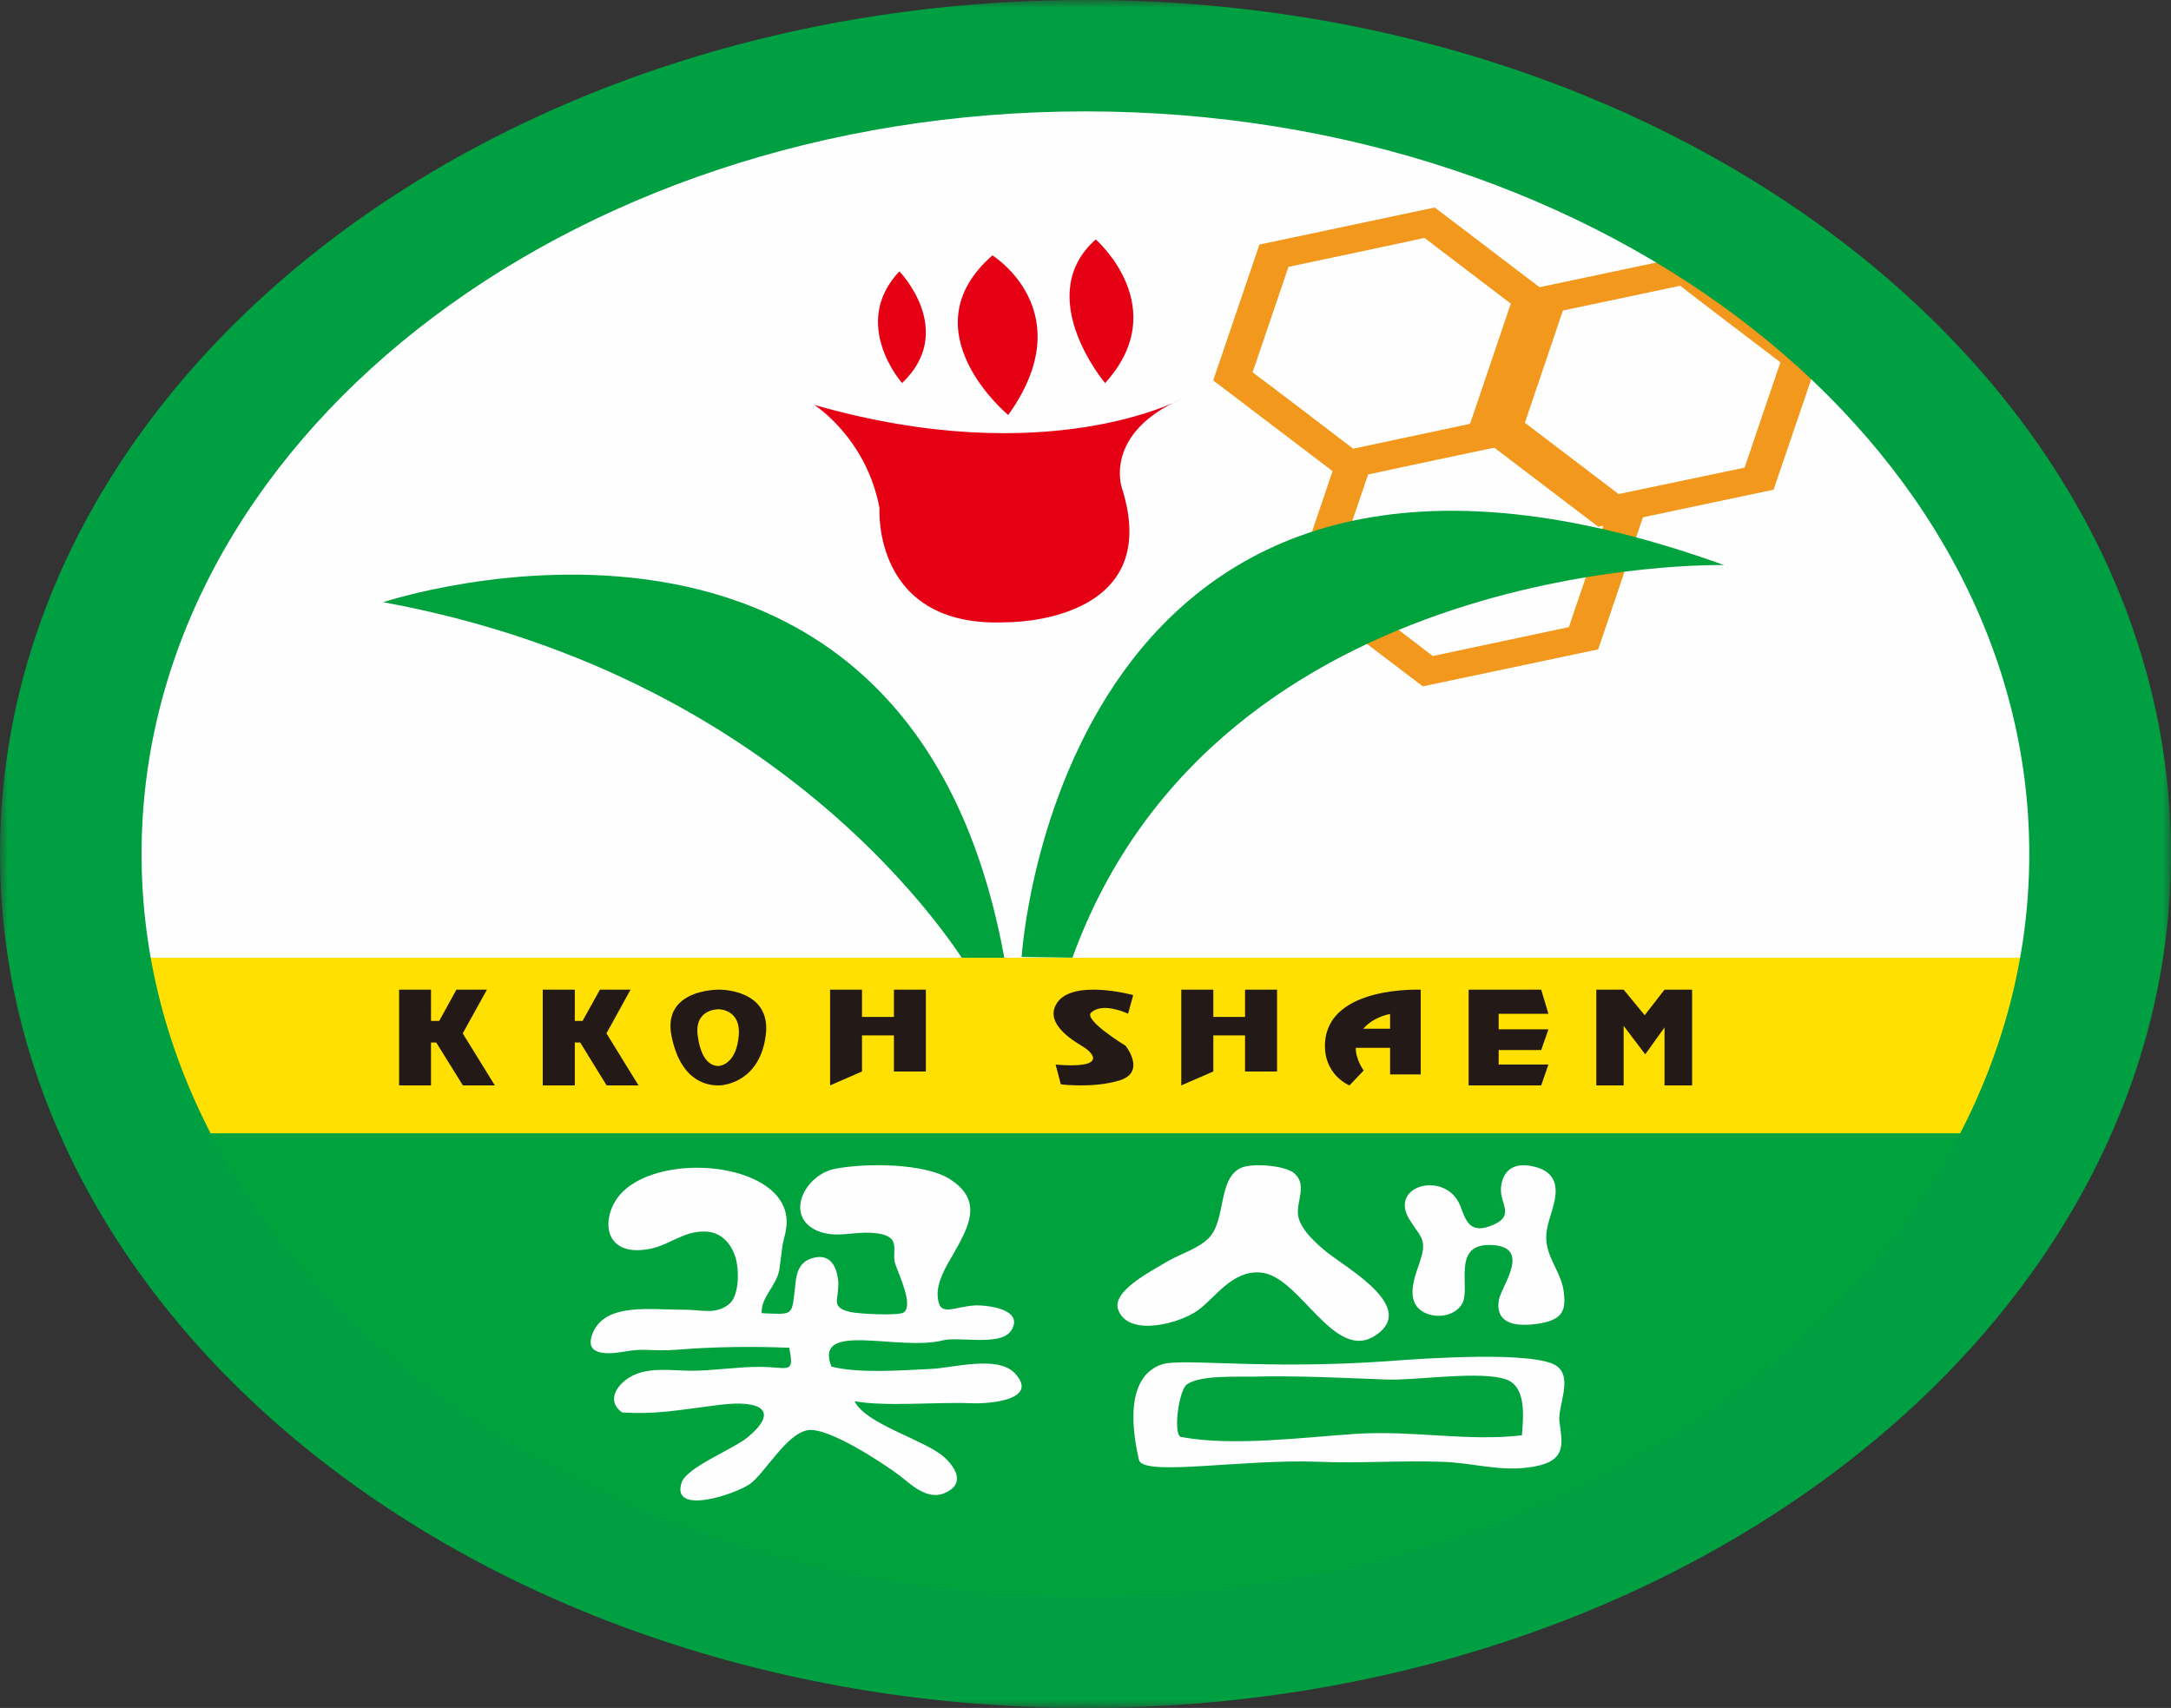 <svg xmlns="http://www.w3.org/2000/svg" xmlns:xlink="http://www.w3.org/1999/xlink" width="136" height="107" viewBox="0 0 136 107">
    <rect x="0" y="0" width="136" height="107" fill="#333333" stroke="none"/>
    <defs>
        <path id="prefix__a" d="M0 107L136 107 136 0 0 0z"/>
    </defs>
    <g fill="none" fill-rule="evenodd">
        <path fill="#FEFEFE" d="M6.238 62.765C5.423 59.586 5 56.294 5 52.942 5 25.36 33.437 3 68.507 3 103.574 3 132 25.359 132 52.942c0 3.452-.447 6.817-1.29 10.058L6.238 62.765z"/>
        <path stroke="#FEFEFE" stroke-width=".196" d="M6.238 62.765C5.423 59.586 5 56.294 5 52.942 5 25.36 33.437 3 68.507 3 103.574 3 132 25.359 132 52.942c0 3.452-.447 6.817-1.29 10.058L6.238 62.765z"/>
        <path fill="#00A23E" d="M60.877 61S50.473 42.568 24 37.727c0 0 33.197-11.056 39 22.777L60.877 61z"/>
        <path fill="#E50113" d="M51 25.363s3.25 2.034 4.094 6.454c0 0-.486 7.576 7.988 7.167 0 0 9.936.104 7.189-8.44 0 0-1.158-3.381 3.729-5.544 0 0-8.36 4.56-23 .363M56.512 24s-3.285-3.705-.171-7c0 0 3.616 3.708.17 7"/>
        <path fill="#E50113" d="M63.16 26s-6.394-5.281-.991-10c0 0 5.646 3.498.991 10M69.228 24s-4.595-5.438-.587-9c0 0 4.892 4.253.587 9"/>
        <path fill="#F2981D" d="M89.237 14.903c.747.571 5.55 4.236 6.298 4.796-.262.786-1.966 5.822-2.245 6.597l-8.52 1.815c-.743-.57-5.554-4.24-6.3-4.786.27-.796 1.98-5.835 2.244-6.607 1.01-.215 7.53-1.586 8.523-1.815zm.036-1.776l-10.378 2.195L76 23.833 84.116 30l11-2.308L98 19.178 89.88 13l-.607.127z"/>
        <path fill="#F2981D" d="M105.251 17.903c.733.582 5.533 4.225 6.28 4.796-.272.772-1.97 5.808-2.241 6.597-1.001.201-7.513 1.586-8.52 1.787-.754-.557-5.54-4.211-6.287-4.782.258-.786 1.97-5.812 2.227-6.597 1.015-.205 7.526-1.586 8.541-1.801zm.025-1.776L94.88 18.322l-2.88 8.5L100.12 33l10.985-2.322 2.895-8.5L105.894 16l-.618.127z"/>
        <path fill="#F2981D" d="M94.23 27.912c.75.56 5.534 4.212 6.287 4.794-.268.774-1.971 5.807-2.236 6.582-1.01.215-7.508 1.595-8.526 1.81-.74-.57-5.533-4.233-6.298-4.79.28-.8 1.99-5.821 2.247-6.582 1.004-.229 7.523-1.596 8.527-1.814zm.029-1.785l-10.38 2.204L81 36.826 89.133 43l10.984-2.318L103 32.174 94.888 26l-.629.127z"/>
        <path fill="#00A23E" d="M64 59.952s2.41-39.568 44-24.55c0 0-31.63-.745-40.819 24.598L64 59.952zM130 64.235c-.853 3.244-2.1 6.362-3.717 9.357-3.22 5.941-7.893 11.32-13.656 15.82C101.08 98.422 85.134 104 67.533 104c-17.611 0-33.55-5.578-45.091-14.588C13.71 82.588 7.505 73.817 5 64l125 .235z"/>
        <mask id="prefix__b" fill="#fff">
            <use xlink:href="#prefix__a"/>
        </mask>
        <path fill="#FFE000" d="M7 71L129 71 129 60 7 60z" mask="url(#prefix__b)"/>
        <path fill="#FEFEFE" d="M58.337 85.76c-1.844.09-4.525.297-6.253-.142-1.137-2.908 4.204-.938 6.984-1.646.966-.257 3.596.387 4.262-.593.874-1.327-1.39-1.624-2.265-1.596-1.437.1-2.236.773-2.325-.58-.058-.865.495-1.816.942-2.574.967-1.703 1.988-3.412-.215-4.779-1.547-.966-5.174-1.005-7.14-.63-1.92.373-3.187 2.934-1.182 3.863 1.181.526 2.25.065 3.48.154 1.956.13 1.215 1.056 1.441 1.892.157.555 1.188 2.6.556 3.09-.314.233-2.91.09-3.36-.024-1.294-.311-.68-.773-.751-1.932-.075-.826-.458-1.856-1.735-1.405-1.004.36-.908 1.495-1.021 2.242-.164 1.327-.164 1.248-2.039 1.17-.058-1.002.932-1.71 1.106-2.73.065-.425.134-1.08.185-1.416.048-.41.195-.747.246-1.198.553-3.991-7.599-4.943-10.28-2.225-1.372 1.388-1.314 4.132 1.725 3.541 1.25-.232 2.135-1.148 3.514-1.084 1.056.04 1.646.863 1.879 1.675.211.747.235 2.396-.455 2.897-.836.644-1.707.322-2.752.322-2.039.024-4.88-.476-5.728 1.405-.58 1.324.54 1.467 1.94 1.223 1.305-.246 1.735 0 3.272-.118 2.407-.193 4.624-.218 7.07-.128.354 1.727-.062 1.198-1.886 1.198-1.363 0-2.9.243-4.228.243-1.216 0-2.69-.257-3.797.361-.926.515-1.55 1.56-.553 2.254 2.014.128 3.316-.115 6.085-.476 2.766-.347 3.722.436 1.759 2.046-.915.747-3.79 1.856-4.119 2.822-.69 2.1 3.419.719 4.31.065.953-.723 2.278-3.144 3.607-3.349 1.263-.193 4.634 2.021 5.689 2.808.762.565 1.834 1.738 3.063 1.04 1.097-.589.42-1.594-.256-2.188-1.23-1.07-4.907-2.046-5.577-3.477 1.889.362 5.184.04 7.285.13 1.253.053 4.316-.233 2.739-1.893-1.08-1.12-3.856-.322-5.222-.257M75.04 82.092c1.094-.794 2.146-2.509 3.912-2.37 2.491.161 4.632 5.763 7.279 3.899 2.451-1.701-1.613-4.024-3.063-5.132-.769-.621-1.7-1.477-1.842-2.309-.162-.845.611-1.95-.257-2.685-.568-.473-2.632-.669-3.37-.31-1.414.707-.891 3.254-1.971 4.372-.65.66-1.69.96-2.55 1.443-1.059.645-3.655 1.925-3.101 3.13.716 1.64 3.848.77 4.963-.038M89.045 78.723c-.234.865-.931 2.223-.308 3.102.613.827 2.266.84 2.844-.124.588-.964-.662-3.681 1.668-3.705 2.873 0 .754 2.607.641 3.482-.205 1.297.804 1.692 2.409 1.459 1.569-.224 1.824-.803 1.657-2.025-.127-1.05-.84-1.842-1.045-2.879-.19-.964.23-1.753.433-2.63.23-.913.205-1.953-1.183-2.3-1.442-.38-2.04.347-2.133 1.287-.088.998.858 1.716-.407 2.31-1.597.74-1.81-.31-2.157-1.188-.903-2.186-4.48-1.27-3.184.865.637 1.05 1.084 1.2.765 2.346M95.34 89.92c-3.446.401-6.774-.321-10.399-.092-3.315.22-7.739.802-10.951.197-.519-.092-.162-2.933.37-3.3.869-.585 3.041-.457 4.13-.48 2.793-.07 5.593.08 8.387.182 1.744.08 6.068-.608 7.575.035 1.211.528.95 2.485.888 3.458m2.149-4.362c-1.407-.916-8.079-.47-10.488-.286-7.846.56-12.95-.207-14.209.204-2.67.884-1.613 5.202-1.445 5.981.247 1.075 6.487-.07 11.305.124 2.543.105 5.066-.092 7.691 0 1.86.057 3.5.586 5.306.366 2.471-.287 2.265-1.34 2.042-2.864-.126-1.005.89-2.793-.202-3.525" mask="url(#prefix__b)"/>
        <path fill="#009F41" d="M67.988 100.019c-32.655 0-59.12-20.827-59.12-46.519 0-25.696 26.465-46.522 59.12-46.522 32.659 0 59.134 20.826 59.134 46.522 0 25.692-26.475 46.519-59.134 46.519M67.988 0C30.44 0 0 23.944 0 53.5 0 83.052 30.44 107 67.988 107 105.55 107 136 83.052 136 53.5 136 23.944 105.55 0 67.988 0" mask="url(#prefix__b)"/>
        <path fill="#231916" d="M30.503 62L28.592 62 27.514 63.961 26.999 63.961 26.999 62 25 62 25 68 26.999 68 26.999 65.313 27.327 65.313 28.998 68 31 68 28.987 64.74zM56 63.709L54 63.709 54 62 52 62 52 68 54 67.128 54 64.865 56 64.865 56 67.128 58 67.128 58 62 56 62zM39.5 62L37.583 62 36.493 63.961 36.008 63.961 36.008 62 34 62 34 68 36.008 68 36.008 65.313 36.347 65.313 38.002 68 40 68 37.991 64.74zM77.995 63.709L76.008 63.709 76.008 62 74 62 74 68 76.008 67.128 76.008 64.865 77.995 64.865 77.995 67.128 80 67.128 80 62 77.995 62zM85.4 64.45c.674-.777 1.681-.924 1.681-.924v.923H85.4zm-2.39.81c-.156 2.076 1.527 2.74 1.527 2.74l.89-.936s-.498-.664-.498-1.418h2.152v1.665H89v-5.307s-5.714-.26-5.99 3.256zM97 63.515L96.547 62 93.882 62 92.675 62 92 62 92 68 92.675 68 93.882 68 96.547 68 97 66.69 93.882 66.69 93.882 65.784 96.547 65.784 97 64.485 93.882 64.485 93.882 63.515zM104.272 62L103.03 63.604 101.712 62 100 62 100 68 101.712 68 101.712 64.269 103.064 66.053 104.272 64.368 104.272 68 106 68 106 62zM45 66.781c-.213 0-1.025-.05-1.28-1.815-.286-1.775 1.287-1.736 1.287-1.736s1.42-.025 1.27 1.662c-.146 1.685-1.063 1.89-1.277 1.89M45.074 62s-3.634-.077-3 2.942c.627 3.02 2.471 3.058 2.952 3.058.484 0 2.605-.331 2.948-3.185.344-2.854-2.9-2.815-2.9-2.815M68.352 63.44c.494-.46 1.404-.328 2.317.065l.32-1.166s-4.002-1.09-4.86.642c-.589 1.17.988 2.155 1.728 2.6.74.46 1.404 1.378-1.728 1.115l.325 1.237s2.053.263 3.702-.252c1.664-.536.354-2.166.354-2.166s-2.653-1.615-2.158-2.075" mask="url(#prefix__b)"/>
    </g>
</svg>
